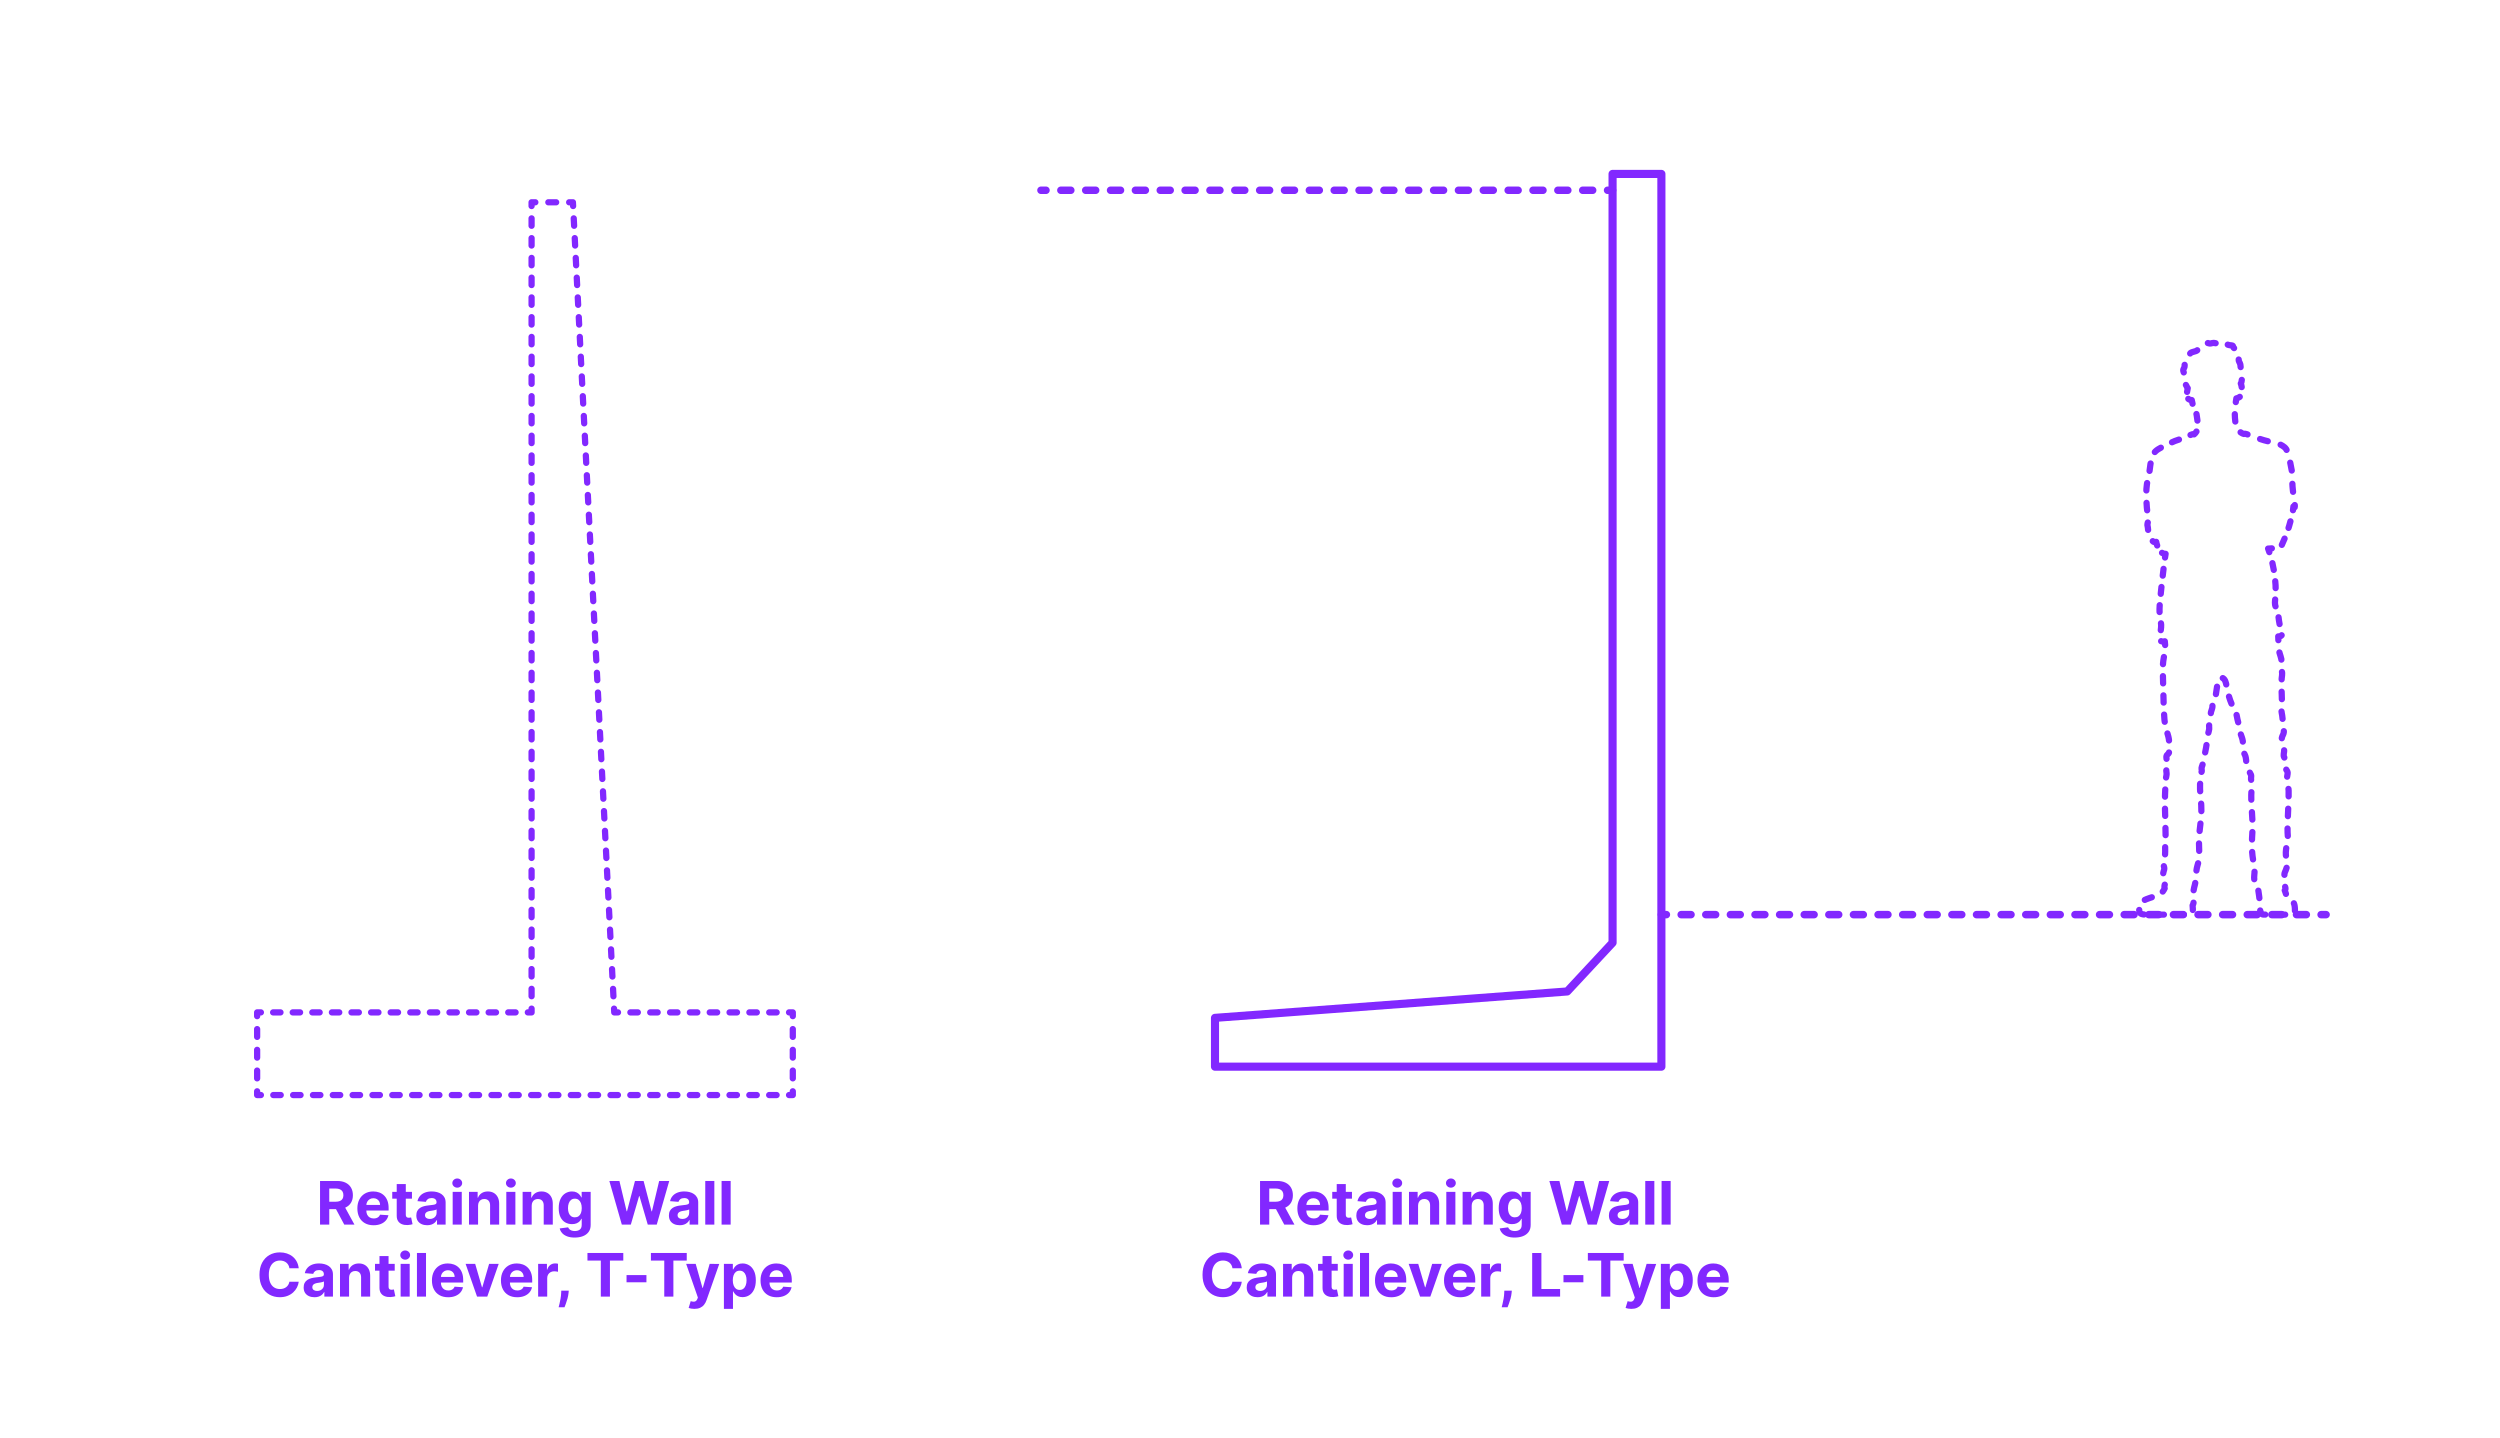 <?xml version="1.0" encoding="utf-8"?>
<!-- Generator: Adobe Illustrator 27.7.0, SVG Export Plug-In . SVG Version: 6.00 Build 0)  -->
<!DOCTYPE svg PUBLIC "-//W3C//DTD SVG 1.0//EN" "http://www.w3.org/TR/2001/REC-SVG-20010904/DTD/svg10.dtd">
<svg version="1.0" xmlns:x="http://ns.adobe.com/Extensibility/1.0/" xmlns:i="http://ns.adobe.com/AdobeIllustrator/10.0/" xmlns:graph="http://ns.adobe.com/Graphs/1.0/"
	 xmlns="http://www.w3.org/2000/svg" xmlns:xlink="http://www.w3.org/1999/xlink" xmlns:a="http://ns.adobe.com/AdobeSVGViewerExtensions/3.0/"
	 x="0px" y="0px" width="1000px" height="575px" viewBox="0 0 1000 575" enable-background="new 0 0 1000 575" xml:space="preserve"
	>
<g id="FILL-BACKGROUND">
	<rect x="0" y="0" fill="#FFFFFF" width="1000" height="575"/>
</g>
<g id="N-TEXT">
	<g id="MTEXT_00000181809717034606399630000000206159851722131873_">
		<g>
			<g>
				<g>
					<path fill="#8228FF" d="M504.016,489.843v-17.455h6.886c1.318,0,2.445,0.234,3.379,0.703s1.647,1.131,2.139,1.986
						c0.491,0.855,0.737,1.859,0.737,3.013c0,1.159-0.25,2.155-0.75,2.987s-1.223,1.47-2.169,1.914
						c-0.946,0.443-2.09,0.665-3.431,0.665h-4.611v-2.966h4.014c0.705,0,1.29-0.097,1.756-0.29c0.466-0.193,0.814-0.483,1.044-0.869
						s0.345-0.866,0.345-1.44c0-0.58-0.115-1.068-0.345-1.466c-0.23-0.397-0.58-0.7-1.048-0.908s-1.058-0.311-1.769-0.311h-2.488
						v14.438H504.016z M513.442,481.9l4.338,7.943h-4.074l-4.245-7.943H513.442z"/>
					<path fill="#8228FF" d="M525.442,490.099c-1.346,0-2.504-0.274-3.473-0.823s-1.715-1.327-2.237-2.335
						c-0.523-1.009-0.784-2.203-0.784-3.584c0-1.347,0.261-2.528,0.784-3.545c0.522-1.017,1.26-1.81,2.211-2.378
						c0.952-0.568,2.07-0.852,3.354-0.852c0.863,0,1.669,0.138,2.416,0.413c0.747,0.276,1.4,0.689,1.96,1.24
						c0.56,0.551,0.996,1.243,1.308,2.075c0.312,0.833,0.469,1.806,0.469,2.919v0.997h-11.054v-2.25h7.637
						c0-0.522-0.114-0.985-0.341-1.389c-0.227-0.403-0.541-0.72-0.941-0.95c-0.401-0.23-0.865-0.345-1.394-0.345
						c-0.551,0-1.039,0.126-1.462,0.379s-0.754,0.591-0.993,1.014s-0.361,0.894-0.367,1.411v2.139c0,0.647,0.121,1.208,0.362,1.679
						c0.242,0.472,0.584,0.835,1.027,1.091c0.443,0.255,0.968,0.383,1.577,0.383c0.403,0,0.772-0.057,1.108-0.17
						c0.335-0.114,0.622-0.284,0.861-0.511c0.238-0.228,0.42-0.506,0.545-0.835l3.358,0.222c-0.17,0.807-0.519,1.51-1.044,2.109
						c-0.526,0.6-1.202,1.065-2.029,1.398C527.475,489.933,526.521,490.099,525.442,490.099z"/>
					<path fill="#8228FF" d="M540.783,476.752v2.727h-7.884v-2.727H540.783z M534.689,473.616h3.63v12.204
						c0,0.335,0.051,0.596,0.153,0.78c0.103,0.185,0.246,0.314,0.431,0.388s0.399,0.111,0.644,0.111c0.17,0,0.341-0.016,0.511-0.047
						s0.301-0.056,0.392-0.073l0.571,2.702c-0.182,0.057-0.438,0.124-0.767,0.201c-0.33,0.077-0.73,0.124-1.202,0.141
						c-0.875,0.034-1.641-0.083-2.297-0.35s-1.166-0.682-1.53-1.244s-0.542-1.273-0.537-2.131V473.616z"/>
					<path fill="#8228FF" d="M546.876,490.09c-0.835,0-1.58-0.146-2.233-0.439s-1.169-0.727-1.547-1.304s-0.566-1.297-0.566-2.161
						c0-0.727,0.133-1.338,0.4-1.833c0.267-0.494,0.631-0.892,1.091-1.193c0.46-0.301,0.984-0.529,1.572-0.682
						c0.588-0.153,1.206-0.261,1.854-0.324c0.761-0.08,1.375-0.155,1.841-0.226c0.466-0.071,0.804-0.177,1.014-0.319
						c0.21-0.142,0.315-0.352,0.315-0.631v-0.051c0-0.54-0.169-0.958-0.507-1.253c-0.338-0.295-0.817-0.443-1.436-0.443
						c-0.653,0-1.173,0.144-1.56,0.431c-0.386,0.287-0.642,0.646-0.767,1.078l-3.358-0.273c0.17-0.795,0.506-1.484,1.006-2.067
						c0.5-0.582,1.146-1.031,1.939-1.347c0.792-0.315,1.711-0.473,2.757-0.473c0.728,0,1.425,0.085,2.092,0.255
						s1.262,0.435,1.781,0.793c0.52,0.358,0.931,0.817,1.231,1.376c0.301,0.56,0.452,1.229,0.452,2.007v8.83h-3.443v-1.815h-0.103
						c-0.21,0.409-0.491,0.769-0.844,1.078c-0.352,0.31-0.775,0.551-1.27,0.725C548.095,490.004,547.524,490.09,546.876,490.09z
						 M547.917,487.585c0.534,0,1.005-0.107,1.415-0.32s0.73-0.501,0.963-0.865c0.233-0.363,0.349-0.775,0.349-1.236v-1.389
						c-0.114,0.074-0.269,0.141-0.464,0.201c-0.196,0.06-0.417,0.113-0.661,0.162s-0.489,0.091-0.733,0.128s-0.466,0.07-0.665,0.098
						c-0.426,0.062-0.798,0.162-1.117,0.298c-0.318,0.136-0.565,0.319-0.741,0.549c-0.176,0.23-0.264,0.516-0.264,0.857
						c0,0.494,0.18,0.871,0.541,1.129C546.901,487.456,547.359,487.585,547.917,487.585z"/>
					<path fill="#8228FF" d="M558.902,475.065c-0.54,0-1.003-0.179-1.389-0.537c-0.387-0.358-0.58-0.79-0.58-1.295
						c0-0.505,0.193-0.939,0.58-1.3c0.386-0.361,0.847-0.541,1.381-0.541c0.545,0,1.01,0.179,1.393,0.537
						c0.384,0.358,0.576,0.79,0.576,1.295c0,0.505-0.192,0.939-0.576,1.299C559.904,474.885,559.442,475.065,558.902,475.065z
						 M557.07,489.843v-13.091h3.631v13.091H557.07z"/>
					<path fill="#8228FF" d="M567.229,482.275v7.568h-3.631v-13.091h3.46v2.31h0.153c0.29-0.761,0.775-1.365,1.458-1.811
						c0.682-0.446,1.508-0.669,2.48-0.669c0.909,0,1.702,0.199,2.378,0.597c0.676,0.397,1.202,0.964,1.577,1.7
						s0.562,1.612,0.562,2.629v8.335h-3.631v-7.688c0.006-0.801-0.199-1.428-0.613-1.879c-0.415-0.452-0.986-0.677-1.713-0.677
						c-0.489,0-0.919,0.105-1.291,0.315c-0.372,0.21-0.662,0.516-0.87,0.917C567.341,481.231,567.234,481.712,567.229,482.275z"/>
					<path fill="#8228FF" d="M580.354,475.065c-0.54,0-1.003-0.179-1.389-0.537c-0.387-0.358-0.58-0.79-0.58-1.295
						c0-0.505,0.193-0.939,0.58-1.3c0.386-0.361,0.847-0.541,1.381-0.541c0.545,0,1.01,0.179,1.393,0.537
						c0.384,0.358,0.576,0.79,0.576,1.295c0,0.505-0.192,0.939-0.576,1.299C581.355,474.885,580.893,475.065,580.354,475.065z
						 M578.521,489.843v-13.091h3.631v13.091H578.521z"/>
					<path fill="#8228FF" d="M588.68,482.275v7.568h-3.631v-13.091h3.46v2.31h0.153c0.29-0.761,0.775-1.365,1.458-1.811
						c0.682-0.446,1.508-0.669,2.48-0.669c0.909,0,1.702,0.199,2.378,0.597c0.676,0.397,1.202,0.964,1.577,1.7
						s0.562,1.612,0.562,2.629v8.335h-3.631v-7.688c0.006-0.801-0.199-1.428-0.613-1.879c-0.415-0.452-0.986-0.677-1.713-0.677
						c-0.489,0-0.919,0.105-1.291,0.315c-0.372,0.21-0.662,0.516-0.87,0.917C588.792,481.231,588.685,481.712,588.68,482.275z"/>
					<path fill="#8228FF" d="M605.87,495.025c-1.176,0-2.184-0.161-3.021-0.481s-1.504-0.757-1.999-1.308
						c-0.494-0.551-0.815-1.17-0.963-1.858l3.358-0.452c0.102,0.261,0.264,0.505,0.486,0.733c0.222,0.227,0.516,0.41,0.882,0.55
						c0.367,0.139,0.814,0.208,1.342,0.208c0.79,0,1.442-0.191,1.956-0.575c0.514-0.383,0.771-1.024,0.771-1.922v-2.395h-0.153
						c-0.159,0.364-0.398,0.708-0.716,1.031c-0.318,0.324-0.727,0.588-1.227,0.793s-1.097,0.307-1.79,0.307
						c-0.983,0-1.876-0.229-2.681-0.686s-1.443-1.159-1.917-2.105c-0.475-0.946-0.712-2.144-0.712-3.592
						c0-1.483,0.242-2.722,0.725-3.716c0.483-0.994,1.126-1.738,1.93-2.233c0.804-0.494,1.686-0.741,2.646-0.741
						c0.733,0,1.347,0.124,1.841,0.371c0.495,0.247,0.894,0.554,1.198,0.92c0.304,0.367,0.538,0.726,0.703,1.078h0.136v-2.199h3.605
						v13.219c0,1.113-0.272,2.045-0.818,2.795c-0.546,0.75-1.3,1.314-2.263,1.692C608.227,494.836,607.12,495.025,605.87,495.025z
						 M605.947,486.929c0.585,0,1.081-0.146,1.487-0.439c0.406-0.293,0.719-0.713,0.938-1.262c0.219-0.548,0.328-1.206,0.328-1.973
						s-0.108-1.433-0.324-1.999c-0.216-0.565-0.528-1.004-0.938-1.317c-0.409-0.312-0.906-0.469-1.491-0.469
						c-0.597,0-1.1,0.161-1.509,0.481c-0.409,0.321-0.719,0.766-0.929,1.334c-0.21,0.568-0.315,1.224-0.315,1.969
						c0,0.755,0.106,1.408,0.32,1.956c0.213,0.549,0.522,0.972,0.929,1.27S605.35,486.929,605.947,486.929z"/>
					<path fill="#8228FF" d="M624.73,489.843l-4.994-17.455h4.031l2.889,12.128h0.145l3.188-12.128h3.452l3.179,12.153h0.153
						l2.889-12.153h4.031l-4.995,17.455h-3.596l-3.324-11.412h-0.136l-3.315,11.412H624.73z"/>
					<path fill="#8228FF" d="M647.912,490.09c-0.835,0-1.58-0.146-2.233-0.439s-1.169-0.727-1.547-1.304s-0.566-1.297-0.566-2.161
						c0-0.727,0.133-1.338,0.4-1.833c0.267-0.494,0.631-0.892,1.091-1.193c0.46-0.301,0.984-0.529,1.572-0.682
						c0.588-0.153,1.206-0.261,1.854-0.324c0.761-0.08,1.375-0.155,1.841-0.226c0.466-0.071,0.804-0.177,1.014-0.319
						c0.21-0.142,0.315-0.352,0.315-0.631v-0.051c0-0.54-0.169-0.958-0.507-1.253c-0.338-0.295-0.817-0.443-1.436-0.443
						c-0.653,0-1.173,0.144-1.56,0.431c-0.386,0.287-0.642,0.646-0.767,1.078l-3.358-0.273c0.17-0.795,0.506-1.484,1.006-2.067
						c0.5-0.582,1.146-1.031,1.939-1.347c0.792-0.315,1.711-0.473,2.757-0.473c0.728,0,1.425,0.085,2.092,0.255
						s1.262,0.435,1.781,0.793c0.52,0.358,0.931,0.817,1.231,1.376c0.301,0.56,0.452,1.229,0.452,2.007v8.83h-3.443v-1.815h-0.103
						c-0.21,0.409-0.491,0.769-0.844,1.078c-0.352,0.31-0.775,0.551-1.27,0.725C649.131,490.004,648.56,490.09,647.912,490.09z
						 M648.952,487.585c0.534,0,1.005-0.107,1.415-0.32s0.73-0.501,0.963-0.865c0.233-0.363,0.349-0.775,0.349-1.236v-1.389
						c-0.114,0.074-0.269,0.141-0.464,0.201c-0.196,0.06-0.417,0.113-0.661,0.162s-0.489,0.091-0.733,0.128s-0.466,0.07-0.665,0.098
						c-0.426,0.062-0.798,0.162-1.117,0.298c-0.318,0.136-0.565,0.319-0.741,0.549c-0.176,0.23-0.264,0.516-0.264,0.857
						c0,0.494,0.18,0.871,0.541,1.129C647.937,487.456,648.395,487.585,648.952,487.585z"/>
					<path fill="#8228FF" d="M661.736,472.389v17.455h-3.631v-17.455H661.736z"/>
					<path fill="#8228FF" d="M668.264,472.389v17.455h-3.631v-17.455H668.264z"/>
					<path fill="#8228FF" d="M496.715,507.299h-3.733c-0.068-0.483-0.208-0.913-0.417-1.291c-0.21-0.378-0.48-0.7-0.81-0.967
						c-0.33-0.267-0.709-0.472-1.138-0.614c-0.429-0.142-0.894-0.213-1.394-0.213c-0.903,0-1.69,0.223-2.361,0.669
						c-0.67,0.446-1.19,1.094-1.56,1.943c-0.37,0.85-0.554,1.879-0.554,3.09c0,1.244,0.186,2.29,0.558,3.136
						s0.894,1.486,1.564,1.917c0.67,0.432,1.446,0.648,2.327,0.648c0.495,0,0.953-0.065,1.376-0.196
						c0.423-0.13,0.8-0.322,1.129-0.575s0.604-0.561,0.822-0.925c0.219-0.363,0.371-0.778,0.456-1.244l3.733,0.017
						c-0.097,0.801-0.336,1.572-0.72,2.314c-0.383,0.741-0.897,1.403-1.542,1.986c-0.645,0.582-1.412,1.042-2.301,1.38
						s-1.894,0.507-3.013,0.507c-1.557,0-2.947-0.353-4.172-1.057c-1.225-0.704-2.19-1.724-2.897-3.06
						c-0.708-1.335-1.061-2.952-1.061-4.849c0-1.904,0.358-3.523,1.074-4.858c0.716-1.335,1.688-2.354,2.915-3.055
						c1.228-0.702,2.608-1.053,4.142-1.053c1.011,0,1.95,0.142,2.817,0.426c0.866,0.284,1.635,0.698,2.305,1.24
						s1.217,1.206,1.641,1.99C496.325,505.39,496.596,506.288,496.715,507.299z"/>
					<path fill="#8228FF" d="M503.03,518.89c-0.835,0-1.58-0.146-2.233-0.439s-1.169-0.727-1.547-1.304s-0.566-1.297-0.566-2.161
						c0-0.727,0.133-1.338,0.4-1.833c0.267-0.494,0.631-0.892,1.091-1.193c0.46-0.301,0.984-0.529,1.572-0.682
						c0.588-0.153,1.206-0.261,1.854-0.324c0.761-0.08,1.375-0.155,1.841-0.226c0.466-0.071,0.804-0.177,1.014-0.319
						c0.21-0.142,0.315-0.352,0.315-0.631v-0.051c0-0.54-0.169-0.958-0.507-1.253c-0.338-0.295-0.817-0.443-1.436-0.443
						c-0.653,0-1.173,0.144-1.56,0.431c-0.386,0.287-0.642,0.646-0.767,1.078l-3.358-0.273c0.17-0.795,0.506-1.484,1.006-2.067
						c0.5-0.582,1.146-1.031,1.939-1.347c0.792-0.315,1.711-0.473,2.757-0.473c0.728,0,1.425,0.085,2.092,0.255
						s1.262,0.435,1.781,0.793c0.52,0.358,0.931,0.817,1.231,1.376c0.301,0.56,0.452,1.229,0.452,2.007v8.83h-3.443v-1.815h-0.103
						c-0.21,0.409-0.491,0.769-0.844,1.078c-0.352,0.31-0.775,0.551-1.27,0.725C504.249,518.804,503.678,518.89,503.03,518.89z
						 M504.07,516.385c0.534,0,1.005-0.107,1.415-0.32s0.73-0.501,0.963-0.865c0.233-0.363,0.349-0.775,0.349-1.236v-1.389
						c-0.114,0.074-0.269,0.141-0.464,0.201c-0.196,0.06-0.417,0.113-0.661,0.162s-0.489,0.091-0.733,0.128s-0.466,0.07-0.665,0.098
						c-0.426,0.062-0.798,0.162-1.117,0.298c-0.318,0.136-0.565,0.319-0.741,0.549c-0.176,0.23-0.264,0.516-0.264,0.857
						c0,0.494,0.18,0.871,0.541,1.129C503.055,516.255,503.513,516.385,504.07,516.385z"/>
					<path fill="#8228FF" d="M516.854,511.075v7.568h-3.631v-13.091h3.46v2.31h0.153c0.29-0.761,0.775-1.365,1.458-1.811
						c0.682-0.446,1.508-0.669,2.48-0.669c0.909,0,1.702,0.199,2.378,0.597c0.676,0.397,1.202,0.964,1.577,1.7
						s0.562,1.612,0.562,2.629v8.335h-3.631v-7.688c0.006-0.801-0.199-1.428-0.613-1.879c-0.415-0.452-0.986-0.677-1.713-0.677
						c-0.489,0-0.919,0.105-1.291,0.315c-0.372,0.21-0.662,0.516-0.87,0.917C516.966,510.031,516.859,510.512,516.854,511.075z"/>
					<path fill="#8228FF" d="M535.11,505.552v2.727h-7.884v-2.727H535.11z M529.016,502.416h3.63v12.204
						c0,0.335,0.051,0.596,0.153,0.78c0.103,0.185,0.246,0.314,0.431,0.388s0.399,0.111,0.644,0.111c0.17,0,0.341-0.016,0.511-0.047
						s0.301-0.056,0.392-0.073l0.571,2.702c-0.182,0.057-0.438,0.124-0.767,0.201c-0.33,0.077-0.73,0.124-1.202,0.141
						c-0.875,0.034-1.641-0.083-2.297-0.35s-1.166-0.682-1.53-1.244s-0.542-1.273-0.537-2.131V502.416z"/>
					<path fill="#8228FF" d="M539.303,503.865c-0.54,0-1.003-0.179-1.389-0.537c-0.387-0.358-0.58-0.79-0.58-1.295
						c0-0.505,0.193-0.939,0.58-1.3c0.386-0.361,0.847-0.541,1.381-0.541c0.545,0,1.01,0.179,1.393,0.537
						c0.384,0.358,0.576,0.79,0.576,1.295c0,0.505-0.192,0.939-0.576,1.299C540.304,503.685,539.842,503.865,539.303,503.865z
						 M537.47,518.643v-13.091h3.631v13.091H537.47z"/>
					<path fill="#8228FF" d="M547.629,501.188v17.455h-3.631v-17.455H547.629z"/>
					<path fill="#8228FF" d="M556.492,518.899c-1.346,0-2.504-0.274-3.473-0.823s-1.715-1.327-2.237-2.335
						c-0.523-1.009-0.784-2.203-0.784-3.584c0-1.347,0.261-2.528,0.784-3.545c0.522-1.017,1.26-1.81,2.211-2.378
						c0.952-0.568,2.07-0.852,3.354-0.852c0.863,0,1.669,0.138,2.416,0.413c0.747,0.276,1.4,0.689,1.96,1.24
						c0.56,0.551,0.996,1.243,1.308,2.075c0.312,0.833,0.469,1.806,0.469,2.919v0.997h-11.054v-2.25h7.637
						c0-0.522-0.114-0.985-0.341-1.389c-0.227-0.403-0.541-0.72-0.941-0.95c-0.401-0.23-0.865-0.345-1.394-0.345
						c-0.551,0-1.039,0.126-1.462,0.379s-0.754,0.591-0.993,1.014s-0.361,0.894-0.367,1.411v2.139c0,0.647,0.121,1.208,0.362,1.679
						c0.242,0.472,0.584,0.835,1.027,1.091c0.443,0.255,0.968,0.383,1.577,0.383c0.403,0,0.772-0.057,1.108-0.17
						c0.335-0.114,0.622-0.284,0.861-0.511c0.238-0.228,0.42-0.506,0.545-0.835l3.358,0.222c-0.17,0.807-0.519,1.51-1.044,2.109
						c-0.526,0.6-1.202,1.065-2.029,1.398C558.525,518.732,557.572,518.899,556.492,518.899z"/>
					<path fill="#8228FF" d="M576.708,505.552l-4.577,13.091h-4.091l-4.577-13.091h3.835l2.719,9.366h0.137l2.71-9.366H576.708z"/>
					<path fill="#8228FF" d="M584.098,518.899c-1.346,0-2.504-0.274-3.473-0.823s-1.715-1.327-2.237-2.335
						c-0.523-1.009-0.784-2.203-0.784-3.584c0-1.347,0.261-2.528,0.784-3.545c0.522-1.017,1.26-1.81,2.211-2.378
						c0.952-0.568,2.07-0.852,3.354-0.852c0.863,0,1.669,0.138,2.416,0.413c0.747,0.276,1.4,0.689,1.96,1.24
						c0.56,0.551,0.996,1.243,1.308,2.075c0.312,0.833,0.469,1.806,0.469,2.919v0.997h-11.054v-2.25h7.637
						c0-0.522-0.114-0.985-0.341-1.389c-0.227-0.403-0.541-0.72-0.941-0.95c-0.401-0.23-0.865-0.345-1.394-0.345
						c-0.551,0-1.039,0.126-1.462,0.379s-0.754,0.591-0.993,1.014s-0.361,0.894-0.367,1.411v2.139c0,0.647,0.121,1.208,0.362,1.679
						c0.242,0.472,0.584,0.835,1.027,1.091c0.443,0.255,0.968,0.383,1.577,0.383c0.403,0,0.772-0.057,1.108-0.17
						c0.335-0.114,0.622-0.284,0.861-0.511c0.238-0.228,0.42-0.506,0.545-0.835l3.358,0.222c-0.17,0.807-0.519,1.51-1.044,2.109
						c-0.526,0.6-1.202,1.065-2.029,1.398C586.131,518.732,585.178,518.899,584.098,518.899z"/>
					<path fill="#8228FF" d="M592.476,518.643v-13.091h3.52v2.284h0.136c0.239-0.812,0.639-1.428,1.202-1.845
						c0.562-0.418,1.21-0.626,1.943-0.626c0.182,0,0.378,0.011,0.588,0.034c0.21,0.022,0.395,0.054,0.554,0.094v3.221
						c-0.17-0.051-0.406-0.096-0.708-0.136c-0.301-0.04-0.577-0.06-0.827-0.06c-0.534,0-1.01,0.115-1.428,0.345
						c-0.417,0.23-0.747,0.55-0.988,0.959c-0.242,0.409-0.362,0.88-0.362,1.415v7.406H592.476z"/>
					<path fill="#8228FF" d="M604.731,516.257l-0.094,0.938c-0.074,0.75-0.215,1.499-0.422,2.246
						c-0.208,0.747-0.423,1.425-0.648,2.033s-0.405,1.085-0.541,1.432h-2.353c0.085-0.335,0.202-0.802,0.35-1.402
						c0.147-0.6,0.287-1.271,0.417-2.016c0.131-0.745,0.213-1.503,0.247-2.275l0.043-0.955H604.731z"/>
					<path fill="#8228FF" d="M612.871,518.643v-17.455h3.69v14.412h7.483v3.042H612.871z"/>
					<path fill="#8228FF" d="M633.35,510.035v2.881h-7.96v-2.881H633.35z"/>
					<path fill="#8228FF" d="M635.14,504.231v-3.042h14.335v3.042h-5.344v14.412h-3.648v-14.412H635.14z"/>
					<path fill="#8228FF" d="M652.518,523.552c-0.46,0-0.891-0.036-1.292-0.106c-0.4-0.071-0.731-0.161-0.993-0.269l0.818-2.71
						c0.426,0.131,0.811,0.202,1.155,0.213c0.344,0.011,0.642-0.068,0.895-0.239c0.253-0.17,0.459-0.46,0.618-0.869l0.213-0.554
						l-4.696-13.466h3.818l2.71,9.614h0.136l2.736-9.614l3.844,0.017l-5.088,14.488c-0.245,0.705-0.575,1.32-0.993,1.845
						c-0.417,0.526-0.944,0.932-1.581,1.219C654.183,523.409,653.416,523.552,652.518,523.552z"/>
					<path fill="#8228FF" d="M664.339,523.552v-18h3.58v2.199h0.162c0.159-0.352,0.391-0.711,0.694-1.078
						c0.304-0.366,0.702-0.673,1.193-0.92c0.491-0.247,1.104-0.371,1.836-0.371c0.955,0,1.835,0.249,2.642,0.746
						c0.807,0.497,1.452,1.244,1.935,2.242c0.482,0.997,0.724,2.246,0.724,3.746c0,1.46-0.234,2.692-0.703,3.694
						c-0.469,1.003-1.105,1.762-1.909,2.276c-0.804,0.514-1.703,0.771-2.697,0.771c-0.705,0-1.303-0.116-1.794-0.349
						c-0.492-0.233-0.894-0.527-1.206-0.882c-0.312-0.355-0.551-0.714-0.716-1.078h-0.111v7.006H664.339z M667.893,512.098
						c0,0.778,0.108,1.458,0.324,2.037c0.216,0.579,0.528,1.03,0.938,1.351c0.409,0.321,0.906,0.481,1.492,0.481
						c0.591,0,1.091-0.163,1.5-0.49c0.409-0.327,0.72-0.781,0.933-1.364s0.319-1.254,0.319-2.016c0-0.756-0.105-1.42-0.315-1.994
						c-0.21-0.574-0.52-1.023-0.929-1.347c-0.409-0.324-0.912-0.486-1.508-0.486c-0.591,0-1.09,0.156-1.496,0.469
						s-0.717,0.756-0.933,1.33S667.893,511.319,667.893,512.098z"/>
					<path fill="#8228FF" d="M685.483,518.899c-1.346,0-2.504-0.274-3.473-0.823s-1.715-1.327-2.237-2.335
						c-0.523-1.009-0.784-2.203-0.784-3.584c0-1.347,0.261-2.528,0.784-3.545c0.522-1.017,1.26-1.81,2.211-2.378
						c0.952-0.568,2.07-0.852,3.354-0.852c0.863,0,1.669,0.138,2.416,0.413c0.747,0.276,1.4,0.689,1.96,1.24
						c0.56,0.551,0.996,1.243,1.308,2.075c0.312,0.833,0.469,1.806,0.469,2.919v0.997h-11.054v-2.25h7.637
						c0-0.522-0.114-0.985-0.341-1.389c-0.227-0.403-0.541-0.72-0.941-0.95c-0.401-0.23-0.865-0.345-1.394-0.345
						c-0.551,0-1.039,0.126-1.462,0.379s-0.754,0.591-0.993,1.014s-0.361,0.894-0.367,1.411v2.139c0,0.647,0.121,1.208,0.362,1.679
						c0.242,0.472,0.584,0.835,1.027,1.091c0.443,0.255,0.968,0.383,1.577,0.383c0.403,0,0.772-0.057,1.108-0.17
						c0.335-0.114,0.622-0.284,0.861-0.511c0.238-0.228,0.42-0.506,0.545-0.835l3.358,0.222c-0.17,0.807-0.519,1.51-1.044,2.109
						c-0.526,0.6-1.202,1.065-2.029,1.398C687.516,518.732,686.563,518.899,685.483,518.899z"/>
				</g>
			</g>
		</g>
	</g>
	<g id="MTEXT_00000075863182730121794520000002844815319894954161_">
		<g>
			<g>
				<g>
					<path fill="#8228FF" d="M128.016,489.843v-17.455h6.886c1.318,0,2.445,0.234,3.379,0.703s1.647,1.131,2.139,1.986
						c0.491,0.855,0.737,1.859,0.737,3.013c0,1.159-0.25,2.155-0.75,2.987s-1.223,1.47-2.169,1.914
						c-0.946,0.443-2.09,0.665-3.431,0.665h-4.611v-2.966h4.014c0.705,0,1.29-0.097,1.756-0.29c0.466-0.193,0.814-0.483,1.044-0.869
						s0.345-0.866,0.345-1.44c0-0.58-0.115-1.068-0.345-1.466c-0.23-0.397-0.58-0.7-1.048-0.908s-1.058-0.311-1.769-0.311h-2.488
						v14.438H128.016z M137.442,481.9l4.338,7.943h-4.074l-4.245-7.943H137.442z"/>
					<path fill="#8228FF" d="M149.442,490.099c-1.346,0-2.504-0.274-3.473-0.823s-1.715-1.327-2.237-2.335
						c-0.523-1.009-0.784-2.203-0.784-3.584c0-1.347,0.261-2.528,0.784-3.545c0.522-1.017,1.26-1.81,2.211-2.378
						c0.952-0.568,2.07-0.852,3.354-0.852c0.863,0,1.669,0.138,2.416,0.413c0.747,0.276,1.4,0.689,1.96,1.24
						c0.56,0.551,0.996,1.243,1.308,2.075c0.312,0.833,0.469,1.806,0.469,2.919v0.997h-11.054v-2.25h7.637
						c0-0.522-0.114-0.985-0.341-1.389c-0.227-0.403-0.541-0.72-0.941-0.95c-0.401-0.23-0.865-0.345-1.394-0.345
						c-0.551,0-1.039,0.126-1.462,0.379s-0.754,0.591-0.993,1.014s-0.361,0.894-0.367,1.411v2.139c0,0.647,0.121,1.208,0.362,1.679
						c0.242,0.472,0.584,0.835,1.027,1.091c0.443,0.255,0.968,0.383,1.577,0.383c0.403,0,0.772-0.057,1.108-0.17
						c0.335-0.114,0.622-0.284,0.861-0.511c0.238-0.228,0.42-0.506,0.545-0.835l3.358,0.222c-0.17,0.807-0.519,1.51-1.044,2.109
						c-0.526,0.6-1.202,1.065-2.029,1.398C151.475,489.933,150.521,490.099,149.442,490.099z"/>
					<path fill="#8228FF" d="M164.783,476.752v2.727h-7.884v-2.727H164.783z M158.689,473.616h3.63v12.204
						c0,0.335,0.051,0.596,0.153,0.78c0.103,0.185,0.246,0.314,0.431,0.388s0.399,0.111,0.644,0.111c0.17,0,0.341-0.016,0.511-0.047
						s0.301-0.056,0.392-0.073l0.571,2.702c-0.182,0.057-0.438,0.124-0.767,0.201c-0.33,0.077-0.73,0.124-1.202,0.141
						c-0.875,0.034-1.641-0.083-2.297-0.35s-1.166-0.682-1.53-1.244s-0.542-1.273-0.537-2.131V473.616z"/>
					<path fill="#8228FF" d="M170.876,490.09c-0.835,0-1.58-0.146-2.233-0.439s-1.169-0.727-1.547-1.304s-0.566-1.297-0.566-2.161
						c0-0.727,0.133-1.338,0.4-1.833c0.267-0.494,0.631-0.892,1.091-1.193c0.46-0.301,0.984-0.529,1.572-0.682
						c0.588-0.153,1.206-0.261,1.854-0.324c0.761-0.08,1.375-0.155,1.841-0.226c0.466-0.071,0.804-0.177,1.014-0.319
						c0.21-0.142,0.315-0.352,0.315-0.631v-0.051c0-0.54-0.169-0.958-0.507-1.253c-0.338-0.295-0.817-0.443-1.436-0.443
						c-0.653,0-1.173,0.144-1.56,0.431c-0.386,0.287-0.642,0.646-0.767,1.078l-3.358-0.273c0.17-0.795,0.506-1.484,1.006-2.067
						c0.5-0.582,1.146-1.031,1.939-1.347c0.792-0.315,1.711-0.473,2.757-0.473c0.728,0,1.425,0.085,2.092,0.255
						s1.262,0.435,1.781,0.793c0.52,0.358,0.931,0.817,1.231,1.376c0.301,0.56,0.452,1.229,0.452,2.007v8.83h-3.443v-1.815h-0.103
						c-0.21,0.409-0.491,0.769-0.844,1.078c-0.352,0.31-0.775,0.551-1.27,0.725C172.095,490.004,171.524,490.09,170.876,490.09z
						 M171.917,487.585c0.534,0,1.005-0.107,1.415-0.32s0.73-0.501,0.963-0.865c0.233-0.363,0.349-0.775,0.349-1.236v-1.389
						c-0.114,0.074-0.269,0.141-0.464,0.201c-0.196,0.06-0.417,0.113-0.661,0.162s-0.489,0.091-0.733,0.128s-0.466,0.07-0.665,0.098
						c-0.426,0.062-0.798,0.162-1.117,0.298c-0.318,0.136-0.565,0.319-0.741,0.549c-0.176,0.23-0.264,0.516-0.264,0.857
						c0,0.494,0.18,0.871,0.541,1.129C170.901,487.456,171.359,487.585,171.917,487.585z"/>
					<path fill="#8228FF" d="M182.902,475.065c-0.54,0-1.003-0.179-1.389-0.537c-0.387-0.358-0.58-0.79-0.58-1.295
						c0-0.505,0.193-0.939,0.58-1.3c0.386-0.361,0.847-0.541,1.381-0.541c0.545,0,1.01,0.179,1.393,0.537
						c0.384,0.358,0.576,0.79,0.576,1.295c0,0.505-0.192,0.939-0.576,1.299C183.904,474.885,183.442,475.065,182.902,475.065z
						 M181.07,489.843v-13.091h3.631v13.091H181.07z"/>
					<path fill="#8228FF" d="M191.229,482.275v7.568h-3.631v-13.091h3.46v2.31h0.153c0.29-0.761,0.775-1.365,1.458-1.811
						c0.682-0.446,1.508-0.669,2.48-0.669c0.909,0,1.702,0.199,2.378,0.597c0.676,0.397,1.202,0.964,1.577,1.7
						s0.562,1.612,0.562,2.629v8.335h-3.631v-7.688c0.006-0.801-0.199-1.428-0.613-1.879c-0.415-0.452-0.986-0.677-1.713-0.677
						c-0.489,0-0.919,0.105-1.291,0.315c-0.372,0.21-0.662,0.516-0.87,0.917C191.341,481.231,191.234,481.712,191.229,482.275z"/>
					<path fill="#8228FF" d="M204.354,475.065c-0.54,0-1.003-0.179-1.389-0.537c-0.387-0.358-0.58-0.79-0.58-1.295
						c0-0.505,0.193-0.939,0.58-1.3c0.386-0.361,0.847-0.541,1.381-0.541c0.545,0,1.01,0.179,1.393,0.537
						c0.384,0.358,0.576,0.79,0.576,1.295c0,0.505-0.192,0.939-0.576,1.299C205.355,474.885,204.893,475.065,204.354,475.065z
						 M202.521,489.843v-13.091h3.631v13.091H202.521z"/>
					<path fill="#8228FF" d="M212.68,482.275v7.568h-3.631v-13.091h3.46v2.31h0.153c0.29-0.761,0.775-1.365,1.458-1.811
						c0.682-0.446,1.508-0.669,2.48-0.669c0.909,0,1.702,0.199,2.378,0.597c0.676,0.397,1.202,0.964,1.577,1.7
						s0.562,1.612,0.562,2.629v8.335h-3.631v-7.688c0.006-0.801-0.199-1.428-0.613-1.879c-0.415-0.452-0.986-0.677-1.713-0.677
						c-0.489,0-0.919,0.105-1.291,0.315c-0.372,0.21-0.662,0.516-0.87,0.917C212.792,481.231,212.685,481.712,212.68,482.275z"/>
					<path fill="#8228FF" d="M229.87,495.025c-1.176,0-2.184-0.161-3.021-0.481s-1.504-0.757-1.999-1.308
						c-0.494-0.551-0.815-1.17-0.963-1.858l3.358-0.452c0.102,0.261,0.264,0.505,0.486,0.733c0.222,0.227,0.516,0.41,0.882,0.55
						c0.367,0.139,0.814,0.208,1.342,0.208c0.79,0,1.442-0.191,1.956-0.575c0.514-0.383,0.771-1.024,0.771-1.922v-2.395h-0.153
						c-0.159,0.364-0.398,0.708-0.716,1.031c-0.318,0.324-0.727,0.588-1.227,0.793s-1.097,0.307-1.79,0.307
						c-0.983,0-1.876-0.229-2.681-0.686s-1.443-1.159-1.917-2.105c-0.475-0.946-0.712-2.144-0.712-3.592
						c0-1.483,0.242-2.722,0.725-3.716c0.483-0.994,1.126-1.738,1.93-2.233c0.804-0.494,1.686-0.741,2.646-0.741
						c0.733,0,1.347,0.124,1.841,0.371c0.495,0.247,0.894,0.554,1.198,0.92c0.304,0.367,0.538,0.726,0.703,1.078h0.136v-2.199h3.605
						v13.219c0,1.113-0.272,2.045-0.818,2.795c-0.546,0.75-1.3,1.314-2.263,1.692C232.227,494.836,231.12,495.025,229.87,495.025z
						 M229.947,486.929c0.585,0,1.081-0.146,1.487-0.439c0.406-0.293,0.719-0.713,0.938-1.262c0.219-0.548,0.328-1.206,0.328-1.973
						s-0.108-1.433-0.324-1.999c-0.216-0.565-0.528-1.004-0.938-1.317c-0.409-0.312-0.906-0.469-1.491-0.469
						c-0.597,0-1.1,0.161-1.509,0.481c-0.409,0.321-0.719,0.766-0.929,1.334c-0.21,0.568-0.315,1.224-0.315,1.969
						c0,0.755,0.106,1.408,0.32,1.956c0.213,0.549,0.522,0.972,0.929,1.27S229.35,486.929,229.947,486.929z"/>
					<path fill="#8228FF" d="M248.73,489.843l-4.994-17.455h4.031l2.889,12.128h0.145l3.188-12.128h3.452l3.179,12.153h0.153
						l2.889-12.153h4.031l-4.995,17.455h-3.596l-3.324-11.412h-0.136l-3.315,11.412H248.73z"/>
					<path fill="#8228FF" d="M271.912,490.09c-0.835,0-1.58-0.146-2.233-0.439s-1.169-0.727-1.547-1.304s-0.566-1.297-0.566-2.161
						c0-0.727,0.133-1.338,0.4-1.833c0.267-0.494,0.631-0.892,1.091-1.193c0.46-0.301,0.984-0.529,1.572-0.682
						c0.588-0.153,1.206-0.261,1.854-0.324c0.761-0.08,1.375-0.155,1.841-0.226c0.466-0.071,0.804-0.177,1.014-0.319
						c0.21-0.142,0.315-0.352,0.315-0.631v-0.051c0-0.54-0.169-0.958-0.507-1.253c-0.338-0.295-0.817-0.443-1.436-0.443
						c-0.653,0-1.173,0.144-1.56,0.431c-0.386,0.287-0.642,0.646-0.767,1.078l-3.358-0.273c0.17-0.795,0.506-1.484,1.006-2.067
						c0.5-0.582,1.146-1.031,1.939-1.347c0.792-0.315,1.711-0.473,2.757-0.473c0.728,0,1.425,0.085,2.092,0.255
						s1.262,0.435,1.781,0.793c0.52,0.358,0.931,0.817,1.231,1.376c0.301,0.56,0.452,1.229,0.452,2.007v8.83h-3.443v-1.815h-0.103
						c-0.21,0.409-0.491,0.769-0.844,1.078c-0.352,0.31-0.775,0.551-1.27,0.725C273.131,490.004,272.56,490.09,271.912,490.09z
						 M272.952,487.585c0.534,0,1.005-0.107,1.415-0.32s0.73-0.501,0.963-0.865c0.233-0.363,0.349-0.775,0.349-1.236v-1.389
						c-0.114,0.074-0.269,0.141-0.464,0.201c-0.196,0.06-0.417,0.113-0.661,0.162s-0.489,0.091-0.733,0.128s-0.466,0.07-0.665,0.098
						c-0.426,0.062-0.798,0.162-1.117,0.298c-0.318,0.136-0.565,0.319-0.741,0.549c-0.176,0.23-0.264,0.516-0.264,0.857
						c0,0.494,0.18,0.871,0.541,1.129C271.937,487.456,272.395,487.585,272.952,487.585z"/>
					<path fill="#8228FF" d="M285.736,472.389v17.455h-3.631v-17.455H285.736z"/>
					<path fill="#8228FF" d="M292.264,472.389v17.455h-3.631v-17.455H292.264z"/>
					<path fill="#8228FF" d="M119.493,507.299h-3.733c-0.068-0.483-0.208-0.913-0.417-1.291c-0.21-0.378-0.48-0.7-0.81-0.967
						c-0.33-0.267-0.709-0.472-1.138-0.614c-0.429-0.142-0.894-0.213-1.394-0.213c-0.903,0-1.69,0.223-2.361,0.669
						c-0.67,0.446-1.19,1.094-1.56,1.943c-0.37,0.85-0.554,1.879-0.554,3.09c0,1.244,0.186,2.29,0.558,3.136
						s0.894,1.486,1.564,1.917c0.67,0.432,1.446,0.648,2.327,0.648c0.495,0,0.953-0.065,1.376-0.196
						c0.423-0.13,0.8-0.322,1.129-0.575s0.604-0.561,0.822-0.925c0.219-0.363,0.371-0.778,0.456-1.244l3.733,0.017
						c-0.097,0.801-0.336,1.572-0.72,2.314c-0.383,0.741-0.897,1.403-1.542,1.986c-0.645,0.582-1.412,1.042-2.301,1.38
						s-1.894,0.507-3.013,0.507c-1.557,0-2.947-0.353-4.172-1.057c-1.225-0.704-2.19-1.724-2.897-3.06
						c-0.708-1.335-1.061-2.952-1.061-4.849c0-1.904,0.358-3.523,1.074-4.858c0.716-1.335,1.688-2.354,2.915-3.055
						c1.228-0.702,2.608-1.053,4.142-1.053c1.011,0,1.95,0.142,2.817,0.426c0.866,0.284,1.635,0.698,2.305,1.24
						s1.217,1.206,1.641,1.99C119.102,505.39,119.374,506.288,119.493,507.299z"/>
					<path fill="#8228FF" d="M125.808,518.89c-0.835,0-1.58-0.146-2.233-0.439s-1.169-0.727-1.547-1.304s-0.566-1.297-0.566-2.161
						c0-0.727,0.133-1.338,0.4-1.833c0.267-0.494,0.631-0.892,1.091-1.193c0.46-0.301,0.984-0.529,1.572-0.682
						c0.588-0.153,1.206-0.261,1.854-0.324c0.761-0.08,1.375-0.155,1.841-0.226c0.466-0.071,0.804-0.177,1.014-0.319
						c0.21-0.142,0.315-0.352,0.315-0.631v-0.051c0-0.54-0.169-0.958-0.507-1.253c-0.338-0.295-0.817-0.443-1.436-0.443
						c-0.653,0-1.173,0.144-1.56,0.431c-0.386,0.287-0.642,0.646-0.767,1.078l-3.358-0.273c0.17-0.795,0.506-1.484,1.006-2.067
						c0.5-0.582,1.146-1.031,1.939-1.347c0.792-0.315,1.711-0.473,2.757-0.473c0.728,0,1.425,0.085,2.092,0.255
						s1.262,0.435,1.781,0.793c0.52,0.358,0.931,0.817,1.231,1.376c0.301,0.56,0.452,1.229,0.452,2.007v8.83h-3.443v-1.815h-0.103
						c-0.21,0.409-0.491,0.769-0.844,1.078c-0.352,0.31-0.775,0.551-1.27,0.725C127.026,518.804,126.456,518.89,125.808,518.89z
						 M126.848,516.385c0.534,0,1.005-0.107,1.415-0.32s0.73-0.501,0.963-0.865c0.233-0.363,0.349-0.775,0.349-1.236v-1.389
						c-0.114,0.074-0.269,0.141-0.464,0.201c-0.196,0.06-0.417,0.113-0.661,0.162s-0.489,0.091-0.733,0.128s-0.466,0.07-0.665,0.098
						c-0.426,0.062-0.798,0.162-1.117,0.298c-0.318,0.136-0.565,0.319-0.741,0.549c-0.176,0.23-0.264,0.516-0.264,0.857
						c0,0.494,0.18,0.871,0.541,1.129C125.832,516.255,126.291,516.385,126.848,516.385z"/>
					<path fill="#8228FF" d="M139.631,511.075v7.568H136v-13.091h3.46v2.31h0.153c0.29-0.761,0.775-1.365,1.458-1.811
						c0.682-0.446,1.508-0.669,2.48-0.669c0.909,0,1.702,0.199,2.378,0.597c0.676,0.397,1.202,0.964,1.577,1.7
						s0.562,1.612,0.562,2.629v8.335h-3.631v-7.688c0.006-0.801-0.199-1.428-0.613-1.879c-0.415-0.452-0.986-0.677-1.713-0.677
						c-0.489,0-0.919,0.105-1.291,0.315c-0.372,0.21-0.662,0.516-0.87,0.917C139.744,510.031,139.637,510.512,139.631,511.075z"/>
					<path fill="#8228FF" d="M157.887,505.552v2.727h-7.884v-2.727H157.887z M151.793,502.416h3.63v12.204
						c0,0.335,0.051,0.596,0.153,0.78c0.103,0.185,0.246,0.314,0.431,0.388s0.399,0.111,0.644,0.111c0.17,0,0.341-0.016,0.511-0.047
						s0.301-0.056,0.392-0.073l0.571,2.702c-0.182,0.057-0.438,0.124-0.767,0.201c-0.33,0.077-0.73,0.124-1.202,0.141
						c-0.875,0.034-1.641-0.083-2.297-0.35s-1.166-0.682-1.53-1.244s-0.542-1.273-0.537-2.131V502.416z"/>
					<path fill="#8228FF" d="M162.08,503.865c-0.54,0-1.003-0.179-1.389-0.537c-0.387-0.358-0.58-0.79-0.58-1.295
						c0-0.505,0.193-0.939,0.58-1.3c0.386-0.361,0.847-0.541,1.381-0.541c0.545,0,1.01,0.179,1.393,0.537
						c0.384,0.358,0.576,0.79,0.576,1.295c0,0.505-0.192,0.939-0.576,1.299C163.082,503.685,162.62,503.865,162.08,503.865z
						 M160.248,518.643v-13.091h3.631v13.091H160.248z"/>
					<path fill="#8228FF" d="M170.407,501.188v17.455h-3.631v-17.455H170.407z"/>
					<path fill="#8228FF" d="M179.27,518.899c-1.346,0-2.504-0.274-3.473-0.823s-1.715-1.327-2.237-2.335
						c-0.523-1.009-0.784-2.203-0.784-3.584c0-1.347,0.261-2.528,0.784-3.545c0.522-1.017,1.26-1.81,2.211-2.378
						c0.952-0.568,2.07-0.852,3.354-0.852c0.863,0,1.669,0.138,2.416,0.413c0.747,0.276,1.4,0.689,1.96,1.24
						c0.56,0.551,0.996,1.243,1.308,2.075c0.312,0.833,0.469,1.806,0.469,2.919v0.997h-11.054v-2.25h7.637
						c0-0.522-0.114-0.985-0.341-1.389c-0.227-0.403-0.541-0.72-0.941-0.95c-0.401-0.23-0.865-0.345-1.394-0.345
						c-0.551,0-1.039,0.126-1.462,0.379s-0.754,0.591-0.993,1.014s-0.361,0.894-0.367,1.411v2.139c0,0.647,0.121,1.208,0.362,1.679
						c0.242,0.472,0.584,0.835,1.027,1.091c0.443,0.255,0.968,0.383,1.577,0.383c0.403,0,0.772-0.057,1.108-0.17
						c0.335-0.114,0.622-0.284,0.861-0.511c0.238-0.228,0.42-0.506,0.545-0.835l3.358,0.222c-0.17,0.807-0.519,1.51-1.044,2.109
						c-0.526,0.6-1.202,1.065-2.029,1.398C181.302,518.732,180.349,518.899,179.27,518.899z"/>
					<path fill="#8228FF" d="M199.486,505.552l-4.577,13.091h-4.091l-4.577-13.091h3.835l2.719,9.366h0.137l2.71-9.366H199.486z"/>
					<path fill="#8228FF" d="M206.875,518.899c-1.346,0-2.504-0.274-3.473-0.823s-1.715-1.327-2.237-2.335
						c-0.523-1.009-0.784-2.203-0.784-3.584c0-1.347,0.261-2.528,0.784-3.545c0.522-1.017,1.26-1.81,2.211-2.378
						c0.952-0.568,2.07-0.852,3.354-0.852c0.863,0,1.669,0.138,2.416,0.413c0.747,0.276,1.4,0.689,1.96,1.24
						c0.56,0.551,0.996,1.243,1.308,2.075c0.312,0.833,0.469,1.806,0.469,2.919v0.997H201.83v-2.25h7.637
						c0-0.522-0.114-0.985-0.341-1.389c-0.227-0.403-0.541-0.72-0.941-0.95c-0.401-0.23-0.865-0.345-1.394-0.345
						c-0.551,0-1.039,0.126-1.462,0.379s-0.754,0.591-0.993,1.014s-0.361,0.894-0.367,1.411v2.139c0,0.647,0.121,1.208,0.362,1.679
						c0.242,0.472,0.584,0.835,1.027,1.091c0.443,0.255,0.968,0.383,1.577,0.383c0.403,0,0.772-0.057,1.108-0.17
						c0.335-0.114,0.622-0.284,0.861-0.511c0.238-0.228,0.42-0.506,0.545-0.835l3.358,0.222c-0.17,0.807-0.519,1.51-1.044,2.109
						c-0.526,0.6-1.202,1.065-2.029,1.398C208.908,518.732,207.955,518.899,206.875,518.899z"/>
					<path fill="#8228FF" d="M215.253,518.643v-13.091h3.52v2.284h0.136c0.239-0.812,0.639-1.428,1.202-1.845
						c0.562-0.418,1.21-0.626,1.943-0.626c0.182,0,0.378,0.011,0.588,0.034c0.21,0.022,0.395,0.054,0.554,0.094v3.221
						c-0.17-0.051-0.406-0.096-0.708-0.136c-0.301-0.04-0.577-0.06-0.827-0.06c-0.534,0-1.01,0.115-1.428,0.345
						c-0.417,0.23-0.747,0.55-0.988,0.959c-0.242,0.409-0.362,0.88-0.362,1.415v7.406H215.253z"/>
					<path fill="#8228FF" d="M227.509,516.257l-0.094,0.938c-0.074,0.75-0.215,1.499-0.422,2.246
						c-0.208,0.747-0.423,1.425-0.648,2.033s-0.405,1.085-0.541,1.432h-2.353c0.085-0.335,0.202-0.802,0.35-1.402
						c0.147-0.6,0.287-1.271,0.417-2.016c0.131-0.745,0.213-1.503,0.247-2.275l0.043-0.955H227.509z"/>
					<path fill="#8228FF" d="M234.983,504.231v-3.042h14.335v3.042h-5.344v14.412h-3.648v-14.412H234.983z"/>
					<path fill="#8228FF" d="M258.574,510.035v2.881h-7.96v-2.881H258.574z"/>
					<path fill="#8228FF" d="M260.364,504.231v-3.042h14.335v3.042h-5.344v14.412h-3.648v-14.412H260.364z"/>
					<path fill="#8228FF" d="M277.742,523.552c-0.46,0-0.891-0.036-1.292-0.106c-0.4-0.071-0.731-0.161-0.993-0.269l0.818-2.71
						c0.426,0.131,0.811,0.202,1.155,0.213c0.344,0.011,0.642-0.068,0.895-0.239c0.253-0.17,0.459-0.46,0.618-0.869l0.213-0.554
						l-4.696-13.466h3.818l2.71,9.614h0.136l2.736-9.614l3.844,0.017l-5.088,14.488c-0.245,0.705-0.575,1.32-0.993,1.845
						c-0.417,0.526-0.944,0.932-1.581,1.219C279.406,523.409,278.639,523.552,277.742,523.552z"/>
					<path fill="#8228FF" d="M289.562,523.552v-18h3.58v2.199h0.162c0.159-0.352,0.391-0.711,0.694-1.078
						c0.304-0.366,0.702-0.673,1.193-0.92c0.491-0.247,1.104-0.371,1.836-0.371c0.955,0,1.835,0.249,2.642,0.746
						c0.807,0.497,1.452,1.244,1.935,2.242c0.482,0.997,0.724,2.246,0.724,3.746c0,1.46-0.234,2.692-0.703,3.694
						c-0.469,1.003-1.105,1.762-1.909,2.276c-0.804,0.514-1.703,0.771-2.697,0.771c-0.705,0-1.303-0.116-1.794-0.349
						c-0.492-0.233-0.894-0.527-1.206-0.882c-0.312-0.355-0.551-0.714-0.716-1.078h-0.111v7.006H289.562z M293.117,512.098
						c0,0.778,0.108,1.458,0.324,2.037c0.216,0.579,0.528,1.03,0.938,1.351c0.409,0.321,0.906,0.481,1.492,0.481
						c0.591,0,1.091-0.163,1.5-0.49c0.409-0.327,0.72-0.781,0.933-1.364s0.319-1.254,0.319-2.016c0-0.756-0.105-1.42-0.315-1.994
						c-0.21-0.574-0.52-1.023-0.929-1.347c-0.409-0.324-0.912-0.486-1.508-0.486c-0.591,0-1.09,0.156-1.496,0.469
						s-0.717,0.756-0.933,1.33S293.117,511.319,293.117,512.098z"/>
					<path fill="#8228FF" d="M310.707,518.899c-1.346,0-2.504-0.274-3.473-0.823s-1.715-1.327-2.237-2.335
						c-0.523-1.009-0.784-2.203-0.784-3.584c0-1.347,0.261-2.528,0.784-3.545c0.522-1.017,1.26-1.81,2.211-2.378
						c0.952-0.568,2.07-0.852,3.354-0.852c0.863,0,1.669,0.138,2.416,0.413c0.747,0.276,1.4,0.689,1.96,1.24
						c0.56,0.551,0.996,1.243,1.308,2.075c0.312,0.833,0.469,1.806,0.469,2.919v0.997h-11.054v-2.25h7.637
						c0-0.522-0.114-0.985-0.341-1.389c-0.227-0.403-0.541-0.72-0.941-0.95c-0.401-0.23-0.865-0.345-1.394-0.345
						c-0.551,0-1.039,0.126-1.462,0.379s-0.754,0.591-0.993,1.014s-0.361,0.894-0.367,1.411v2.139c0,0.647,0.121,1.208,0.362,1.679
						c0.242,0.472,0.584,0.835,1.027,1.091c0.443,0.255,0.968,0.383,1.577,0.383c0.403,0,0.772-0.057,1.108-0.17
						c0.335-0.114,0.622-0.284,0.861-0.511c0.238-0.228,0.42-0.506,0.545-0.835l3.358,0.222c-0.17,0.807-0.519,1.51-1.044,2.109
						c-0.526,0.6-1.202,1.065-2.029,1.398C312.74,518.732,311.787,518.899,310.707,518.899z"/>
				</g>
			</g>
		</g>
	</g>
</g>
<g id="N-DIMENSIONS">
</g>
<g id="_x32_D_x24_AG-DIAGRAM">
	<g id="POLYLINE_00000010289389214164659150000003717452735916261820_">
		<g>
			<g>
				<path fill="none" stroke="#8228FF" stroke-width="3" stroke-linecap="round" stroke-linejoin="round" d="M930.434,365.851
					c-0.646,0-1.312,0-1.996,0"/>
				
					<path fill="none" stroke="#8228FF" stroke-width="3" stroke-linecap="round" stroke-linejoin="round" stroke-dasharray="3.938,5.907" d="
					M922.534,365.851c-55.973,0-202.679,0-253.025,0"/>
				<path fill="none" stroke="#8228FF" stroke-width="3" stroke-linecap="round" stroke-linejoin="round" d="M666.551,365.851
					c-0.688,0-1.354,0-1.997,0"/>
			</g>
		</g>
	</g>
	<g id="POLYLINE_00000025426507650650047870000000271055627604372645_">
		<g>
			<g>
				
					<line fill="none" stroke="#8228FF" stroke-width="3" stroke-linecap="round" stroke-linejoin="round" x1="645.028" y1="76.108" x2="643.028" y2="76.108"/>
				
					<line fill="none" stroke="#8228FF" stroke-width="3" stroke-linecap="round" stroke-linejoin="round" stroke-dasharray="3.976,5.964" x1="637.064" y1="76.108" x2="421.37" y2="76.108"/>
				
					<line fill="none" stroke="#8228FF" stroke-width="3" stroke-linecap="round" stroke-linejoin="round" x1="418.389" y1="76.108" x2="416.389" y2="76.108"/>
			</g>
		</g>
	</g>
</g>
<g id="_x32_D_x24_AG-DETAILS-DIAGRAM">
	<g id="POLYLINE_00000043443268497546627160000003487150913394696327_">
		<g>
			<g>
				<polyline fill="none" stroke="#8228FF" stroke-width="2.5" stroke-linecap="round" stroke-linejoin="round" points="
					247.198,404.956 245.698,404.956 245.622,403.458 				"/>
				
					<line fill="none" stroke="#8228FF" stroke-width="2.5" stroke-linecap="round" stroke-linejoin="round" stroke-dasharray="2.967,4.946" x1="245.37" y1="398.519" x2="229.368" y2="84.884"/>
				<polyline fill="none" stroke="#8228FF" stroke-width="2.5" stroke-linecap="round" stroke-linejoin="round" points="
					229.242,82.415 229.165,80.917 227.665,80.917 				"/>
				
					<line fill="none" stroke="#8228FF" stroke-width="2.5" stroke-linecap="round" stroke-linejoin="round" stroke-dasharray="3.123,5.205" x1="222.461" y1="80.917" x2="216.735" y2="80.917"/>
				<polyline fill="none" stroke="#8228FF" stroke-width="2.5" stroke-linecap="round" stroke-linejoin="round" points="
					214.133,80.917 212.633,80.917 212.633,82.417 				"/>
				
					<line fill="none" stroke="#8228FF" stroke-width="2.5" stroke-linecap="round" stroke-linejoin="round" stroke-dasharray="2.963,4.939" x1="212.633" y1="87.355" x2="212.633" y2="400.986"/>
				<polyline fill="none" stroke="#8228FF" stroke-width="2.5" stroke-linecap="round" stroke-linejoin="round" points="
					212.633,403.456 212.633,404.956 211.133,404.956 				"/>
				
					<line fill="none" stroke="#8228FF" stroke-width="2.5" stroke-linecap="round" stroke-linejoin="round" stroke-dasharray="2.939,4.898" x1="206.235" y1="404.956" x2="106.805" y2="404.956"/>
				<polyline fill="none" stroke="#8228FF" stroke-width="2.5" stroke-linecap="round" stroke-linejoin="round" points="
					104.356,404.956 102.856,404.956 102.856,406.456 				"/>
				
					<line fill="none" stroke="#8228FF" stroke-width="2.5" stroke-linecap="round" stroke-linejoin="round" stroke-dasharray="3.11,5.184" x1="102.856" y1="411.64" x2="102.856" y2="433.929"/>
				<polyline fill="none" stroke="#8228FF" stroke-width="2.5" stroke-linecap="round" stroke-linejoin="round" points="
					102.856,436.521 102.856,438.021 104.356,438.021 				"/>
				
					<line fill="none" stroke="#8228FF" stroke-width="2.5" stroke-linecap="round" stroke-linejoin="round" stroke-dasharray="2.975,4.959" x1="109.315" y1="438.021" x2="313.139" y2="438.021"/>
				<polyline fill="none" stroke="#8228FF" stroke-width="2.5" stroke-linecap="round" stroke-linejoin="round" points="
					315.619,438.021 317.119,438.021 317.119,436.521 				"/>
				
					<line fill="none" stroke="#8228FF" stroke-width="2.5" stroke-linecap="round" stroke-linejoin="round" stroke-dasharray="3.11,5.184" x1="317.119" y1="431.337" x2="317.119" y2="409.048"/>
				<polyline fill="none" stroke="#8228FF" stroke-width="2.5" stroke-linecap="round" stroke-linejoin="round" points="
					317.119,406.456 317.119,404.956 315.619,404.956 				"/>
				
					<line fill="none" stroke="#8228FF" stroke-width="2.5" stroke-linecap="round" stroke-linejoin="round" stroke-dasharray="2.975,4.958" x1="310.661" y1="404.956" x2="249.677" y2="404.956"/>
			</g>
		</g>
	</g>
	<g id="POLYLINE_00000017499718596332479040000004218550804935428003_">
		<g>
			<g>
				<path fill="none" stroke="#8228FF" stroke-width="2.5" stroke-linecap="round" stroke-linejoin="round" d="M876.2,173.983
					c0.241-0.107,0.473-0.203,0.665-0.261c0.243-0.072,0.541-0.141,0.757,0.034c0.382-0.322,0.726-0.7,0.963-1.141"/>
				
					<path fill="none" stroke="#8228FF" stroke-width="2.5" stroke-linecap="round" stroke-linejoin="round" stroke-dasharray="2.666,4.443" d="
					M878.975,168.247c-0.008-0.075-0.017-0.149-0.025-0.223c-0.146-1.219-0.339-2.475-0.619-3.67
					c-0.193-0.251-0.363-0.515-0.513-0.789"/>
				<path fill="none" stroke="#8228FF" stroke-width="2.5" stroke-linecap="round" stroke-linejoin="round" d="M877.024,161.496
					c-0.129-0.486-0.232-0.979-0.325-1.466c-0.453-0.009-0.919-0.133-1.282-0.412c-0.035-0.027-0.069-0.057-0.101-0.087"/>
				<path fill="none" stroke="#8228FF" stroke-width="2.5" stroke-linecap="round" stroke-linejoin="round" d="M874.833,156.751
					c0.056-0.498,0.143-0.994,0.262-1.478c-0.214-0.162-0.304-0.48-0.41-0.718c-0.084-0.201-0.202-0.391-0.322-0.58"/>
				
					<path fill="none" stroke="#8228FF" stroke-width="2.5" stroke-linecap="round" stroke-linejoin="round" stroke-dasharray="3.16,5.266" d="
					M873.505,148.963c-0.027-0.076-0.053-0.151-0.076-0.225c-0.071-0.224-0.14-0.457-0.129-0.694c0.01-0.203,0.09-0.394,0.181-0.572
					c0.115-0.222,0.266-0.477,0.323-0.72c0.046-0.185,0.052-0.38,0.051-0.57c0-0.388-0.053-0.824,0.106-1.188
					c0.108-0.237,0.307-0.416,0.504-0.579c0.283-0.231,0.615-0.46,0.818-0.769c0.324-0.493,0.368-1.129,0.508-1.688
					c0.074-0.299,0.209-0.598,0.461-0.788c0.167-0.131,0.365-0.216,0.564-0.286c0.485-0.168,1.1-0.284,1.579-0.467
					c0.154-0.06,0.309-0.131,0.436-0.239c0.138-0.112,0.243-0.284,0.342-0.429c0.133-0.203,0.304-0.333,0.516-0.444
					c0.298-0.165,0.692-0.29,0.969-0.49c0.154-0.11,0.356-0.333,0.492-0.469c0.207-0.206,0.431-0.409,0.661-0.587
					c0.273-0.208,0.567-0.41,0.9-0.507c0.141-0.041,0.29-0.049,0.435-0.029c0.215,0.027,0.442,0.117,0.654,0.159
					c0.374,0.082,0.755-0.07,1.116-0.15c0.196-0.046,0.398-0.075,0.599-0.065c0.449,0.016,0.958,0.183,1.393,0.29
					c0.543,0.134,1.117,0.223,1.672,0.111c0.391-0.072,0.748-0.298,1.115-0.441c0.135-0.049,0.283-0.091,0.426-0.056
					c0.223,0.062,0.385,0.295,0.542,0.452c0.143,0.151,0.303,0.292,0.493,0.379c0.399,0.178,0.881,0.184,1.31,0.23
					c0.149,0.017,0.302,0.035,0.445,0.081c0.073,0.024,0.145,0.058,0.199,0.113c0.103,0.104,0.129,0.271,0.167,0.407
					c0.027,0.098,0.064,0.196,0.121,0.281c0.091,0.133,0.218,0.237,0.344,0.337c0.216,0.168,0.484,0.345,0.66,0.555
					c0.08,0.096,0.143,0.208,0.163,0.333c0.044,0.285-0.071,0.575-0.144,0.847c-0.035,0.132-0.07,0.269-0.058,0.406
					c0.009,0.105,0.047,0.207,0.1,0.298c0.129,0.212,0.324,0.416,0.458,0.624c0.254,0.386,0.504,0.827,0.549,1.294
					c0.017,0.185,0.009,0.386,0.046,0.569c0.028,0.146,0.087,0.286,0.15,0.419c0.169,0.352,0.398,0.718,0.471,1.106
					c0.074,0.37,0.063,0.79,0.129,1.161c0.079,0.479,0.328,1.079,0.489,1.539c0.096,0.271,0.179,0.552,0.212,0.838"/>
				<path fill="none" stroke="#8228FF" stroke-width="2.5" stroke-linecap="round" stroke-linejoin="round" d="M896.714,151.954
					c-0.053,0.501-0.109,1.022-0.4,1.434c0.154,0.402,0.284,0.825,0.334,1.253c0.008,0.066,0.016,0.132,0.023,0.199"/>
				<path fill="none" stroke="#8228FF" stroke-width="2.5" stroke-linecap="round" stroke-linejoin="round" d="M895.905,158.742
					c-0.067,0.05-0.135,0.097-0.204,0.142c-0.352,0.223-0.745,0.39-1.156,0.465c-0.054,0.495-0.123,0.994-0.227,1.484"/>
				
					<path fill="none" stroke="#8228FF" stroke-width="2.5" stroke-linecap="round" stroke-linejoin="round" stroke-dasharray="2.945,4.908" d="
					M893.919,165.678c0.023,0.993,0.076,1.979,0.197,2.907c0.111,0.819,0.321,1.634,0.671,2.384"/>
				<path fill="none" stroke="#8228FF" stroke-width="2.5" stroke-linecap="round" stroke-linejoin="round" d="M896.238,172.925
					c0.036,0.029,0.073,0.058,0.11,0.086c0.364,0.272,0.791,0.451,1.224,0.583c0.136-0.078,0.297-0.103,0.452-0.093
					c0.17,0.01,0.337,0.056,0.499,0.106c0.163,0.057,0.327,0.116,0.493,0.175"/>
				
					<path fill="none" stroke="#8228FF" stroke-width="2.5" stroke-linecap="round" stroke-linejoin="round" stroke-dasharray="3.205,5.341" d="
					M904.036,175.602c1.029,0.345,2.05,0.652,3.03,0.874l2.507,0.525c1.192,0.262,2.374,0.65,3.414,1.298
					c0.548,0.342,1.081,0.747,1.446,1.289c0.272,0.404,0.456,0.864,0.618,1.322c0.421,1.224,0.711,2.545,0.975,3.812
					c0.273,1.341,0.653,3.548,0.943,4.886c0.035,0.198,0.056,0.403,0.061,0.604c0.013,0.998-0.107,2.187-0.079,3.185
					c0.035,1.569,0.323,3.741,0.503,5.306c0.024,0.191,0.058,0.421,0.096,0.675"/>
				<path fill="none" stroke="#8228FF" stroke-width="2.5" stroke-linecap="round" stroke-linejoin="round" d="M917.908,202.027
					c0.014,0.173,0.023,0.331,0.025,0.468c-0.002,0.116-0.003,0.238-0.043,0.349l-0.002,0.004l-0.002,0.005l-0.002,0.004
					l-0.002,0.004l-0.002,0.004l-0.002,0.004l-0.002,0.004l-0.002,0.003l-0.002,0.003l-0.002,0.003l-0.002,0.003l-0.002,0.003
					l-0.002,0.003l-0.003,0.002c-0.02,0.023-0.05,0.031-0.079,0.025c-0.026-0.004-0.05-0.016-0.072-0.028
					c-0.127-0.077-0.238-0.193-0.346-0.294c-0.034,0.494-0.094,0.99-0.173,1.485"/>
				
					<path fill="none" stroke="#8228FF" stroke-width="2.5" stroke-linecap="round" stroke-linejoin="round" stroke-dasharray="2.737,4.562" d="
					M916.175,208.531c-0.338,1.275-0.713,2.564-1.135,3.779c-0.68,1.924-1.527,3.97-2.385,5.825c-0.155,0.296-0.338,0.598-0.62,0.79
					c-0.149,0.101-0.321,0.163-0.495,0.202c-0.147,0.034-0.301,0.053-0.451,0.067c-0.022,0.001-0.045,0.003-0.069,0.004"/>
				<path fill="none" stroke="#8228FF" stroke-width="2.5" stroke-linecap="round" stroke-linejoin="round" d="M908.734,219.351
					c-0.618,0.04-1.186,0.075-1.495,0.089c0.171,0.469,0.335,0.94,0.492,1.415"/>
				
					<path fill="none" stroke="#8228FF" stroke-width="2.5" stroke-linecap="round" stroke-linejoin="round" stroke-dasharray="2.747,4.578" d="
					M908.968,225.263c0.467,2.011,0.812,4.051,1.035,6.097c0.197,1.827,0.312,3.717,0.27,5.555c-0.009,0.95-0.159,2.321-0.248,3.276
					c-0.044,0.562-0.081,1.14,0.009,1.699c0.059,0.365,0.193,0.717,0.345,1.053c0.224,0.483,0.49,1.022,0.624,1.536
					c0.288,1.029,0.438,2.719,0.59,3.79c0.157,1.151,0.429,2.398,0.712,3.595"/>
				<path fill="none" stroke="#8228FF" stroke-width="2.5" stroke-linecap="round" stroke-linejoin="round" d="M912.654,254.102
					c-0.013,0.028-0.029,0.056-0.048,0.082c-0.084,0.12-0.218,0.193-0.353,0.242c-0.306,0.107-0.637,0.129-0.959,0.141
					c0.025,0.492,0.051,1.002,0.055,1.504"/>
				
					<path fill="none" stroke="#8228FF" stroke-width="2.5" stroke-linecap="round" stroke-linejoin="round" stroke-dasharray="2.972,4.953" d="
					M911.771,260.982c0.038,0.145,0.078,0.288,0.12,0.43c0.211,0.72,0.495,1.496,0.639,2.229c0.307,1.406-0.023,2.967,0.159,4.384
					c0.048,0.377,0.142,0.841,0.163,1.215c0.019,0.296-0.003,0.604-0.034,0.898c-0.472,3.255-0.074,6.885-0.056,10.166
					c-0.001,0.501-0.021,1.026-0.069,1.525c-0.074,0.762-0.207,1.654-0.129,2.416c0.052,0.597,0.22,1.371,0.312,1.964
					c0.127,0.82,0.52,4.409,0.616,5.257c0.043,0.474,0.081,0.966,0.022,1.44c-0.042,0.358-0.155,0.707-0.315,1.029
					c-0.196,0.385-0.404,0.809-0.466,1.24c-0.084,0.558-0.039,1.131,0.035,1.688c0.056,0.386,0.131,0.788,0.245,1.162
					c0.097,0.331,0.242,0.634,0.37,0.944c0.124,0.3,0.227,0.616,0.263,0.94c0.036,0.303,0.006,0.615-0.033,0.917
					c-0.06,0.472-0.186,1.025-0.128,1.499c0.029,0.218,0.112,0.426,0.212,0.62l0.225,0.425c0.359,0.708,0.379,1.532,0.368,2.311
					l-0.029,0.781c-0.008,0.348-0.006,0.706,0.093,1.042c0.078,0.278,0.28,0.559,0.433,0.803c0.141,0.224,0.256,0.473,0.272,0.741
					c0.035,0.686-0.235,1.417-0.273,2.108c-0.034,0.474,0.031,0.952,0.12,1.417c0.105,0.534,0.309,1.388,0.385,1.922
					c0.088,0.583,0.135,1.194,0.16,1.784c0.113,2.515-0.285,9.24-0.362,11.84c-0.065,2.1-0.135,4.375,0.045,6.469
					c0.04,0.606-0.021,1.22-0.125,1.817l-0.449,2.412c-0.24,1.408-0.357,2.866-0.056,4.273c0.161,0.836,0.43,1.826,0.392,2.677
					c-0.032,0.799-0.277,1.577-0.586,2.309c-0.235,0.545-0.552,1.148-0.544,1.754c0.003,0.719,0.316,1.521,0.483,2.215
					c0.025,0.1,0.049,0.201,0.07,0.302"/>
				<path fill="none" stroke="#8228FF" stroke-width="2.5" stroke-linecap="round" stroke-linejoin="round" d="M914.053,354.74
					l0.083,0.313c0.048,0.192,0.083,0.396,0.039,0.592c-0.043,0.189-0.149,0.361-0.288,0.495c0.066,0.132,0.116,0.28,0.164,0.419
					c0.097,0.302,0.204,0.66,0.327,0.998"/>
				
					<path fill="none" stroke="#8228FF" stroke-width="2.5" stroke-linecap="round" stroke-linejoin="round" stroke-dasharray="2.991,4.985" d="
					M917.551,361.32c0.003,0.005,0.005,0.011,0.008,0.017c0.171,0.359,0.255,0.754,0.311,1.146c0.074,0.533,0.111,1.083,0.102,1.621
					c-0.008,0.305-0.027,0.617-0.093,0.915c-0.037,0.159-0.086,0.32-0.178,0.457c-0.117,0.177-0.314,0.272-0.517,0.313
					c-0.215,0.045-0.442,0.053-0.661,0.059c-0.548-0.004-10.731,0.029-11.099-0.021c-0.232-0.021-0.479-0.051-0.671-0.194
					c-0.154-0.117-0.254-0.289-0.342-0.458c-0.255-0.52-0.386-1.095-0.473-1.665c-0.165-1.15-0.107-2.375-0.066-3.535
					c-0.126-0.477-0.133-1.012-0.21-1.498c-0.217-1.174-0.31-2.577-0.551-3.745c-0.063-0.29-0.138-0.584-0.249-0.858
					c-0.089-0.223-0.218-0.431-0.376-0.612c-0.173-0.203-0.393-0.393-0.524-0.628c-0.139-0.246-0.211-0.524-0.253-0.802
					c-0.073-0.499-0.047-1.018-0.014-1.52l0.109-1.343c0.143-1.602-0.337-3.534-0.591-5.177c-0.317-1.927-0.452-3.91-0.461-5.861
					c-0.022-1.591,0.138-3.999,0.225-5.607c0.26-5.252-0.79-11.08-0.381-16.328c0.049-0.925,0.246-1.953,0.057-2.871
					c-0.075-0.409-0.207-1.007-0.233-1.416c-0.029-0.32,0.018-0.735,0.043-1.057c0.017-0.252,0.015-0.514-0.083-0.751
					c-0.128-0.327-0.38-0.62-0.491-0.954c-0.107-0.314-0.113-0.677-0.246-0.982c-0.145-0.323-0.424-0.594-0.604-0.896
					c-0.14-0.226-0.232-0.479-0.299-0.734c-0.192-0.72-0.242-1.762-0.322-2.508c-0.052-0.467-0.117-0.945-0.261-1.395
					c-0.127-0.413-0.399-0.894-0.597-1.28c-0.232-0.452-0.393-0.943-0.455-1.447c-0.085-0.586,0.009-1.358,0.048-1.951
					c0.031-0.466,0.028-0.942-0.049-1.404c-0.137-0.895-0.527-1.891-0.83-2.747c-0.136-0.392-0.27-0.799-0.334-1.209
					c-0.049-0.315-0.071-0.731-0.111-1.047c-0.04-0.339-0.115-0.689-0.195-1.021c-0.192-0.786-0.506-1.865-0.669-2.654
					c-0.12-0.566-0.282-1.583-0.441-2.135c-0.194-0.764-0.735-1.612-1.108-2.303c-0.524-0.984-0.956-2.052-1.337-3.101
					c-0.449-1.256-0.842-2.573-1.107-3.881c-0.234-1.087-0.434-2.817-0.87-3.829c-0.256-0.593-0.704-1.188-1.372-1.317
					c-0.322-0.062-0.688-0.031-0.954,0.177c-0.189,0.15-0.299,0.374-0.385,0.595c-0.178,0.479-0.279,1-0.377,1.501
					c-0.252,1.285-0.401,2.967-0.646,4.256c-0.103,0.507-0.28,1.002-0.532,1.455c-0.312,0.583-0.74,1.21-0.831,1.874
					c-0.084,0.578,0.022,1.216-0.037,1.796c-0.067,0.695-0.409,1.377-0.574,2.05c-0.059,0.232-0.094,0.473-0.102,0.712
					c-0.026,0.66,0.104,1.373-0.016,2.027c-0.122,0.681-0.466,1.353-0.594,2.033c-0.053,0.284-0.06,0.578-0.049,0.867
					c0.014,0.373,0.062,0.84,0.032,1.212c-0.021,0.259-0.081,0.517-0.151,0.767c-0.117,0.401-0.292,0.957-0.362,1.362
					c-0.138,0.69-0.324,2.567-0.415,3.291c-0.305,2.434-1.091,5.796-1.571,8.216c-0.058,0.269-0.13,0.544-0.221,0.804
					c-0.117,0.334-0.276,0.717-0.319,1.068c-0.053,0.367,0.061,0.743,0.075,1.109c0.012,0.252-0.052,0.446-0.175,0.662
					c-0.159,0.282-0.363,0.585-0.333,0.924c0.037,0.519,0.348,0.995,0.39,1.513c0.014,0.212-0.052,0.419-0.131,0.614
					c-0.113,0.266-0.235,0.552-0.307,0.828c-0.073,0.273-0.109,0.561-0.133,0.842c-0.146,2.537,0.37,5.939,0.48,8.486
					c0.089,1.686,0.068,3.417-0.071,5.1c-0.149,1.969-0.589,4.538-0.737,6.508c-0.093,1.235-0.106,2.55-0.089,3.789
					c0.023,1.427,0.164,4.197,0.041,5.604c-0.06,1.085-0.404,2.203-0.705,3.242c-0.697,2.413-0.378,5.097-0.996,7.525
					c-0.163,0.659-0.417,1.525-0.492,2.191c-0.067,0.531-0.054,1.081-0.028,1.615c0.055,1.121,0.214,2.443-0.042,3.542
					c-0.073,0.315-0.174,0.631-0.342,0.909c0.068,0.924,0.176,1.939,0.023,2.854c-0.036,0.175-0.089,0.353-0.197,0.498
					c-0.241,0.321-0.687,0.312-1.051,0.324l-16.595,0.002l-0.483-0.001c-0.304-0.004-0.641-0.01-0.943-0.034
					c-0.409-0.034-0.827-0.089-1.209-0.246c-0.236-0.098-0.459-0.245-0.606-0.457c-0.186-0.268-0.255-0.597-0.286-0.916
					c-0.041-0.527-0.008-1.066,0.062-1.59c0.097-0.687,0.346-1.354,0.872-1.828c0.305-0.283,0.664-0.505,1.032-0.696
					c1.077-0.562,3.032-1.133,4.187-1.553c0.412-0.153,0.834-0.305,1.244-0.482"/>
				<path fill="none" stroke="#8228FF" stroke-width="2.5" stroke-linecap="round" stroke-linejoin="round" d="M865.101,356.626
					c0.314-0.389,0.564-0.831,0.767-1.286c-0.068-0.141-0.096-0.297-0.104-0.452c-0.015-0.331,0.053-0.681,0.138-1.023"/>
				
					<path fill="none" stroke="#8228FF" stroke-width="2.5" stroke-linecap="round" stroke-linejoin="round" stroke-dasharray="2.885,4.808" d="
					M865.297,349.286c0.001-0.049,0.004-0.099,0.01-0.148c0.06-0.544,0.354-1.053,0.406-1.599c0.021-0.226-0.015-0.455-0.068-0.675
					c-0.097-0.403-0.253-0.826-0.259-1.245c-0.014-0.581,0.239-1.322,0.374-1.886c0.502-1.895,0.229-4.157,0.297-6.1
					c0.049-1.146,0.182-2.68,0.177-3.818c0.035-1.137-0.22-9.356-0.247-10.682c-0.055-3.153,0.034-6.78,0.21-9.93
					c0.046-0.676,0.101-1.428,0.209-2.097c0.095-0.605,0.312-1.295,0.217-1.914l-0.068-0.525c-0.033-0.282-0.049-0.57-0.009-0.852
					c0.043-0.304,0.15-0.601,0.259-0.886c0.148-0.395,0.35-0.82,0.403-1.239c0.021-0.176,0.004-0.355-0.042-0.525
					c-0.088-0.326-0.262-0.65-0.372-0.969c-0.156-0.456-0.258-0.939-0.239-1.422c0.012-0.24,0.06-0.489,0.198-0.691
					c0.23-0.341,0.652-0.545,0.807-0.94c0.17-0.417,0.164-0.883,0.168-1.326c-0.024-1.258,0.018-2.995-0.188-4.229
					c-0.153-1.081-0.683-2.556-0.999-3.607c-0.406-1.321-0.628-2.713-0.759-4.087c-0.172-1.701-0.245-4.163-0.309-5.896
					c-0.03-1.884-0.398-13.472-0.331-15.085c0.02-0.849,0.069-1.741,0.178-2.583c0.141-1.12,0.422-2.384,0.598-3.5
					c0.023-0.136,0.043-0.272,0.061-0.41"/>
				<path fill="none" stroke="#8228FF" stroke-width="2.5" stroke-linecap="round" stroke-linejoin="round" d="M866.052,258.02
					c-0.025-0.5-0.07-1-0.126-1.495c-0.358,0.067-0.73,0.13-1.094,0.079c-0.132-0.02-0.263-0.062-0.376-0.133"/>
				
					<path fill="none" stroke="#8228FF" stroke-width="2.5" stroke-linecap="round" stroke-linejoin="round" stroke-dasharray="2.739,4.565" d="
					M864.316,252.061c0.006-0.045,0.012-0.088,0.017-0.13c0.084-0.657,0.15-1.336,0.122-1.999c-0.03-0.896-0.279-2.07-0.43-2.962
					c-0.38-2.205-0.192-4.507-0.009-6.725c0.481-4.601,1.01-10.052,1.673-14.974"/>
				<path fill="none" stroke="#8228FF" stroke-width="2.5" stroke-linecap="round" stroke-linejoin="round" d="M866.01,223.014
					c0.075-0.502,0.152-0.995,0.23-1.479c-0.353-0.007-0.713-0.051-1.041-0.189c-0.135-0.056-0.263-0.127-0.383-0.21"/>
				<path fill="none" stroke="#8228FF" stroke-width="2.5" stroke-linecap="round" stroke-linejoin="round" d="M862.87,218.194
					c-0.175-0.469-0.307-0.954-0.384-1.449c-0.348,0.074-0.764,0.165-1.089-0.025c-0.113-0.065-0.208-0.156-0.292-0.255"/>
				
					<path fill="none" stroke="#8228FF" stroke-width="2.5" stroke-linecap="round" stroke-linejoin="round" stroke-dasharray="2.98,4.966" d="
					M859.241,211.95c-0.018-0.104-0.03-0.209-0.04-0.314l-0.038-0.48c-0.02-0.37-0.163-0.755-0.2-1.122
					c-0.017-0.205,0.015-0.413,0.056-0.613c0.106-0.478,0.208-1.003,0.367-1.465c-0.156-0.691-0.267-1.427-0.348-2.131l-0.08-0.843
					c-0.192-1.049-0.258-2.781-0.34-3.863c-0.155-2.443-0.193-4.942,0.145-7.372c0.122-0.907,0.283-1.848,0.506-2.735
					c0.207-0.755,0.397-1.393,0.495-2.188c0.27-1.895,0.45-4.241,1.065-6.045c0.288-0.841,0.729-1.647,1.38-2.263
					c0.317-0.304,0.676-0.569,1.045-0.806c1.208-0.761,3.121-1.634,4.402-2.297c0.742-0.358,1.547-0.725,2.313-1.021
					c0.769-0.303,2.466-0.861,3.267-1.137c0.229-0.081,0.462-0.167,0.694-0.256"/>
			</g>
		</g>
	</g>
</g>
<g id="_x32_D_x24_AG-DETAILS">
</g>
<g id="_x32_D_x24_AG-BUILDINGS">
	<g id="POLYLINE_00000178183798153991892530000016625080695773737642_">
		
			<polygon fill="none" stroke="#8228FF" stroke-width="2.5" stroke-linecap="round" stroke-linejoin="round" stroke-miterlimit="10" points="
			645.028,69.566 645.028,377.099 626.887,396.584 486.002,407.144 486.002,426.67 664.554,426.67 664.554,69.566 		"/>
	</g>
</g>
<g id="_x32_D_x24_AG-OUTLINE">
	<g id="POLYLINE_00000041995308271469256330000017006833229244160657_">
		
			<polygon fill="none" stroke="#8228FF" stroke-width="3.25" stroke-linecap="round" stroke-linejoin="round" stroke-miterlimit="10" points="
			645.028,69.566 645.028,377.099 626.887,396.584 486.002,407.144 486.002,426.67 664.554,426.67 664.554,69.566 		"/>
	</g>
</g>
</svg>
